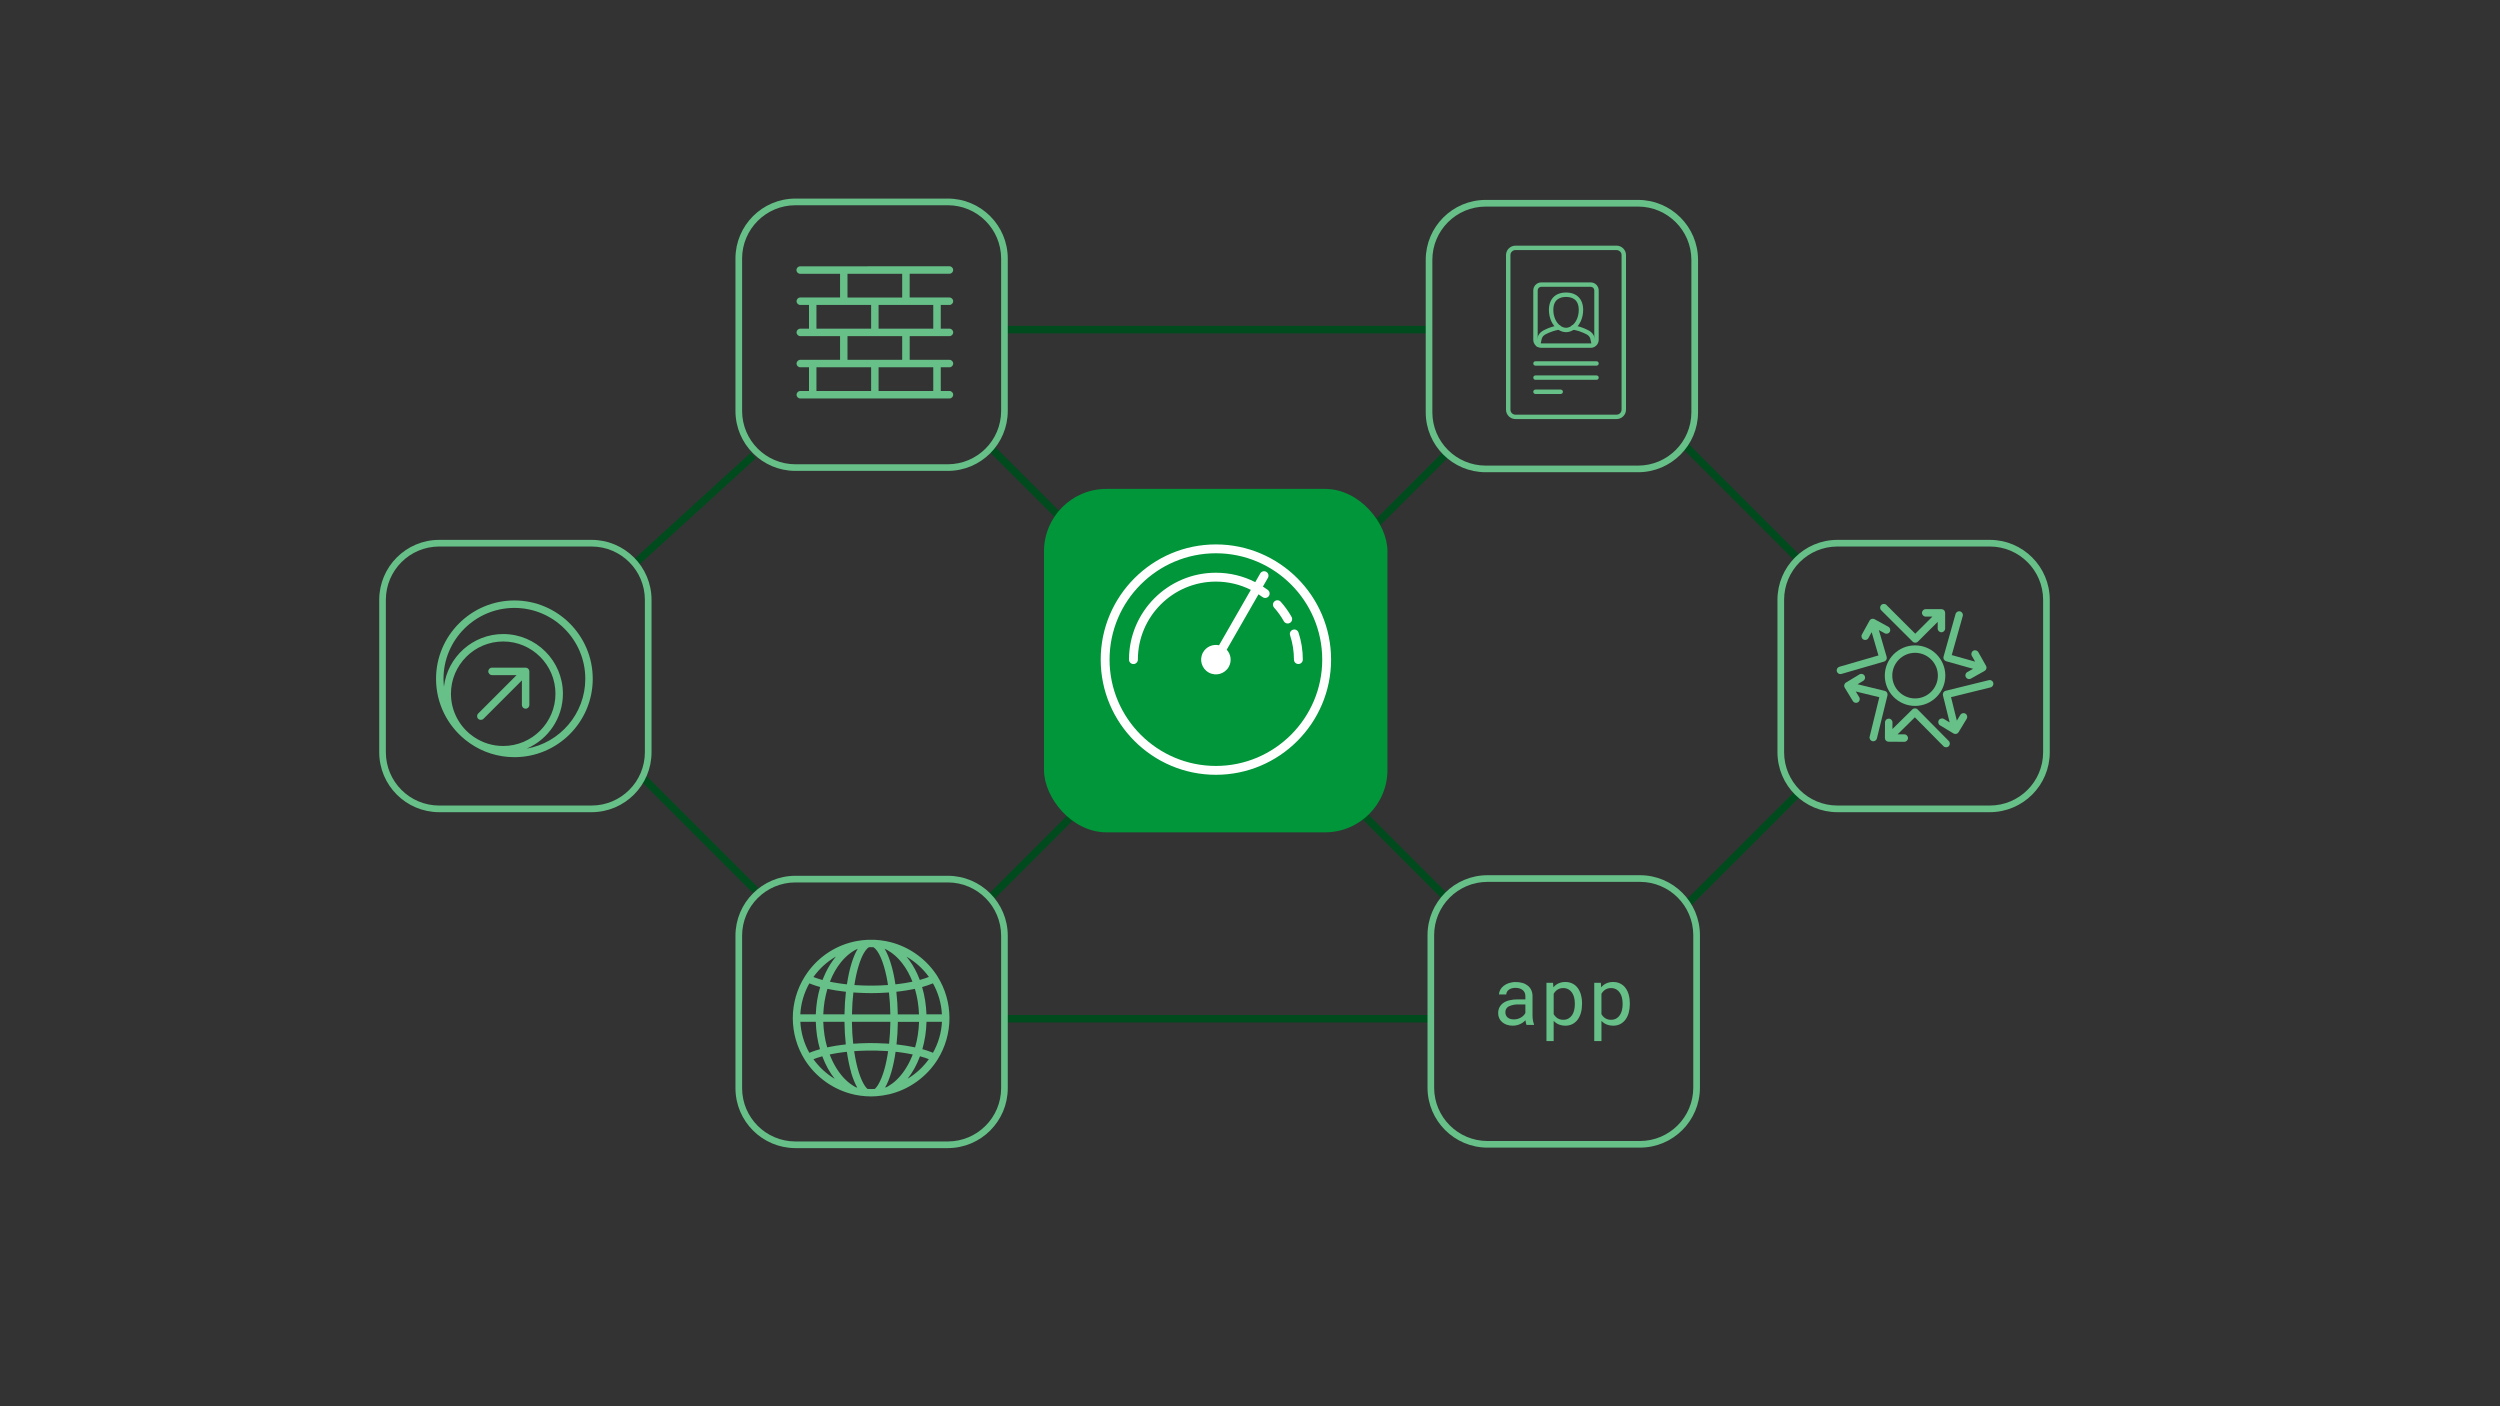 <?xml version="1.0" encoding="UTF-8"?>
<svg id="art" xmlns="http://www.w3.org/2000/svg" viewBox="0 0 1200 675">
  <rect x="0" y="0" width="1200" height="675" fill="#333333" stroke="none"/>
  <defs>
    <style>
      .cls-1 {
        fill: #66c088;
      }

      .cls-1, .cls-2, .cls-3, .cls-4 {
        stroke-width: 0px;
      }

      .cls-2 {
        fill: #009639;
      }

      .cls-3 {
        fill: #fff;
      }

      .cls-4 {
        fill: #004b1d;
      }
    </style>
  </defs>
  <rect class="cls-4" x="481.91" y="156.41" width="203.55" height="3.6"/>
  <rect class="cls-4" x="481.91" y="487.18" width="203.55" height="3.6"/>
  <g>
    <path class="cls-1" d="M253.94,321.57c-.18-.44-.53-.79-.97-.97,0,0-.02,0-.03,0-.2-.08-.42-.13-.65-.13h-16.12c-.99,0-1.79.8-1.79,1.79s.8,1.79,1.79,1.79h11.8l-18.44,18.44c-.7.7-.7,1.83,0,2.53.35.35.81.52,1.27.52s.92-.17,1.27-.52l18.44-18.44v11.8c0,.99.8,1.79,1.79,1.79s1.79-.8,1.79-1.79v-16.12c0-.23-.05-.45-.13-.65,0,0,0-.02,0-.03Z"/>
    <path class="cls-1" d="M246.91,288.22c-20.74,0-37.61,16.87-37.61,37.61,0,11.79,5.45,22.32,13.96,29.22.74.61,1.51,1.19,2.31,1.73,6.07,4.2,13.42,6.66,21.34,6.66,20.74,0,37.61-16.87,37.61-37.61s-16.87-37.61-37.61-37.61ZM241.54,358.07c-5.17,0-9.98-1.57-13.98-4.27-.04-.03-.09-.06-.13-.09-.59-.4-1.16-.83-1.71-1.28-.06-.04-.11-.09-.17-.13-5.55-4.6-9.09-11.55-9.09-19.31,0-13.83,11.25-25.08,25.08-25.08s25.08,11.25,25.08,25.08-11.25,25.08-25.08,25.08ZM252.81,359.34c10.21-4.39,17.39-14.54,17.39-26.34,0-15.8-12.86-28.66-28.66-28.66-14.64,0-26.75,11.05-28.45,25.24-.14-1.23-.21-2.48-.21-3.75,0-18.76,15.27-34.03,34.03-34.03s34.03,15.27,34.03,34.03c0,16.75-12.17,30.71-28.13,33.51Z"/>
  </g>
  <path class="cls-1" d="M450.06,468.76s0,0,0,0c-.24-.38-.48-.75-.73-1.12-5.53-8.18-14.24-13.96-23.89-15.86,0,0,0,0,0,0l-.46-.08s0,0,0,0,0,0,0,0c-1.74-.32-3.5-.52-5.21-.6,0,0,0,0,0,0s0,0,0,0c-1.01-.04-2.03-.04-3.04,0h-.21c-1.78.09-3.51.28-5.15.58-9.64,1.76-18.11,7.17-23.85,15.22-.43.61-.85,1.24-1.25,1.88,0,0,0,0,0,0-3.75,5.99-5.73,12.87-5.73,19.9s1.98,13.96,5.71,19.93c5.29,8.44,13.87,14.55,23.55,16.74h0s0,0,0,0h0s.22.05.22.05c.23.05.45.1.68.15,1.53.31,3.15.52,4.81.64,1,.07,1.84.1,2.63.1s1.65-.03,2.61-.11c1.89-.14,3.81-.43,5.7-.86,0,0,.01,0,.02,0,.01,0,.02,0,.03,0l.19-.04c9.59-2.23,18.09-8.32,23.34-16.69,3.74-5.96,5.71-12.85,5.71-19.91s-1.97-13.95-5.7-19.91ZM437.6,507.4c-.17.41-.35.82-.53,1.21-.03.06-.05.12-.08.17-.21.46-.43.91-.66,1.35-.05.09-.09.17-.14.26-.18.34-.36.69-.55,1.02-.08.15-.17.29-.26.44-.16.27-.31.54-.48.8-.1.16-.2.32-.31.48-.15.24-.31.47-.46.7-.11.16-.22.32-.34.48-.15.22-.31.43-.47.65-.12.16-.24.31-.36.47-.16.2-.32.4-.48.6-.12.15-.25.3-.37.44-.17.19-.33.38-.5.57-.13.14-.25.28-.38.41-.18.19-.35.36-.53.54-.13.13-.25.25-.38.37-.19.18-.38.36-.58.53-.12.11-.24.22-.36.32-.22.19-.45.37-.67.55-.1.08-.19.16-.29.23-.66.5-1.33.95-2.02,1.36-.1.06-.2.11-.29.16-.22.12-.44.24-.66.36-.2.04-.4.09-.59.13.04-.06.07-.14.1-.2.2-.36.39-.73.59-1.12.05-.1.1-.19.15-.29.23-.49.46-1,.68-1.54.06-.15.12-.31.18-.47.16-.41.32-.83.47-1.26.07-.2.14-.4.21-.6.16-.47.31-.95.46-1.44.05-.15.09-.3.14-.45.19-.64.37-1.31.54-1.99.05-.19.09-.38.14-.57.13-.53.25-1.07.37-1.62.05-.24.1-.47.15-.71.12-.59.24-1.2.35-1.82.03-.17.06-.33.09-.5.14-.79.27-1.61.39-2.44,0-.04.01-.08.02-.12.34.04.68.07,1.02.11.24.03.49.06.73.09.91.12,1.8.24,2.66.38.15.02.3.05.45.08.74.12,1.47.25,2.19.39.22.04.44.09.66.13.17.04.34.08.51.11-.1.27-.21.55-.32.82-.06.14-.11.28-.17.42ZM421,500.7c-.45-.01-.89,0-1.34-.01-.95-.01-1.89-.02-2.84-.01-.54,0-1.07.02-1.61.04-.84.02-1.69.05-2.53.08-.57.03-1.13.06-1.7.1-.48.03-.96.05-1.43.08-.02-.18-.04-.37-.06-.55-.15-1.5-.29-3.01-.38-4.55,0-.11,0-.22-.01-.33-.08-1.46-.13-2.95-.16-4.45,0-.21,0-.42,0-.63h18.42c0,.21,0,.42,0,.63-.03,1.5-.07,2.98-.16,4.45,0,.11,0,.22-.01.33-.09,1.55-.23,3.08-.38,4.58-.02.18-.04.35-.06.53-.51-.04-1.02-.07-1.54-.1-1.4-.08-2.8-.14-4.2-.17ZM408.49,514.68c.04.14.08.27.13.41.15.51.31,1.01.48,1.49.06.19.13.38.2.56.16.45.32.89.49,1.31.06.14.11.28.17.42.22.54.45,1.06.69,1.56.05.1.09.18.14.28.19.39.39.77.59,1.13.04.06.07.14.11.2-.02,0-.04,0-.05-.01-.19-.04-.38-.08-.57-.13-.23-.12-.45-.24-.68-.37-.09-.05-.18-.1-.27-.15-.69-.41-1.36-.86-2.01-1.36-.1-.07-.19-.15-.29-.23-.23-.18-.46-.36-.68-.55-.12-.1-.24-.21-.35-.32-.2-.18-.39-.35-.58-.54-.13-.12-.25-.25-.38-.37-.18-.18-.36-.36-.53-.54-.13-.14-.25-.27-.38-.41-.17-.19-.34-.38-.5-.57-.13-.15-.25-.3-.37-.45-.16-.2-.32-.4-.48-.6-.12-.16-.24-.31-.36-.47-.16-.21-.31-.43-.46-.64-.11-.16-.23-.32-.34-.49-.15-.23-.31-.46-.46-.69-.1-.16-.21-.32-.31-.49-.16-.25-.31-.51-.46-.77-.09-.16-.18-.31-.27-.47-.18-.31-.35-.63-.51-.95-.06-.11-.12-.22-.18-.33-.22-.44-.44-.88-.65-1.34-.05-.1-.09-.2-.13-.3-.16-.36-.32-.72-.48-1.09-.07-.16-.13-.33-.2-.5-.1-.25-.2-.5-.29-.75.17-.04.33-.08.5-.11.23-.05.45-.09.68-.14.7-.14,1.42-.27,2.16-.39.16-.03.31-.05.47-.08.87-.14,1.76-.26,2.67-.38.23-.03.46-.06.7-.08.34-.04.69-.07,1.04-.11,0,.05.02.1.03.16.12.81.25,1.61.38,2.39.03.19.07.38.11.57.11.6.22,1.19.34,1.76.05.25.1.49.15.73.12.55.24,1.09.37,1.62.04.19.09.38.13.56.17.69.36,1.36.54,2.01ZM399.57,468.39c.39-.8.79-1.57,1.22-2.32.14-.24.29-.46.43-.69.3-.49.59-.99.91-1.45.18-.27.37-.51.56-.77.29-.4.58-.81.88-1.19.21-.26.43-.5.65-.76.29-.34.59-.69.89-1.01.23-.25.48-.47.72-.7.3-.29.6-.59.91-.86.25-.22.51-.42.77-.63.31-.25.62-.5.94-.73.27-.19.54-.36.81-.54.32-.21.64-.41.97-.6.28-.16.56-.3.85-.44.22-.11.43-.21.65-.31-.02.04-.04.08-.06.11-.21.34-.4.7-.6,1.06-.02.05-.05.09-.08.14-.22.42-.42.86-.62,1.3-.06.13-.11.26-.17.39-.14.33-.28.67-.41,1.01-.06.15-.11.29-.17.44-.14.37-.27.74-.4,1.11-.04.11-.07.21-.11.32-.16.48-.32.97-.46,1.45-.03.09-.05.18-.08.28-.12.4-.23.79-.33,1.18-.04.15-.08.3-.12.45-.09.35-.18.7-.27,1.05-.03.14-.07.27-.1.41-.11.47-.22.93-.32,1.39-.15.69-.29,1.41-.42,2.15-.03.18-.07.37-.1.55-.13.75-.26,1.5-.38,2.29,0,0,0,0,0,.01-.36-.04-.73-.07-1.08-.11-.21-.03-.42-.05-.63-.08-.92-.12-1.82-.24-2.7-.38-.14-.02-.27-.05-.41-.07-.75-.12-1.49-.25-2.21-.39-.22-.04-.43-.08-.65-.13-.17-.03-.32-.07-.49-.11.03-.07.05-.14.08-.21.36-.9.73-1.78,1.14-2.62ZM413.65,459.46c.07-.15.13-.29.2-.43.07-.15.14-.3.22-.45.07-.13.13-.26.2-.39.07-.13.14-.27.21-.39.07-.12.14-.24.21-.36.07-.12.14-.23.21-.34.07-.11.14-.22.21-.32.07-.1.14-.2.2-.3.07-.1.14-.19.2-.28.07-.09.13-.17.2-.25.07-.08.14-.17.2-.24.06-.07.13-.14.19-.21.07-.07.14-.14.2-.21.06-.06.12-.11.18-.17.07-.06.13-.12.2-.17.06-.05.12-.09.18-.13.06-.05.13-.09.19-.13.02,0,.03-.02.05-.03.7-.03,1.41-.03,2.12,0,.04.02.07.04.11.06,2.39,1.55,4.72,6.87,6.22,14.21.11.53.21,1.08.31,1.65.03.18.07.37.1.56.07.42.14.85.21,1.29.02.13.04.25.06.38-.01,0-.03,0-.04,0-5.12.37-10.11.38-15.01.08-.36-.02-.71-.06-1.07-.08,0-.06.02-.12.03-.18.1-.64.2-1.26.31-1.88.03-.18.07-.37.1-.55.13-.67.25-1.34.39-1.97h0c.12-.54.23-1.05.36-1.56.04-.16.08-.3.11-.45.08-.34.17-.68.26-1,.05-.18.1-.34.15-.52.08-.28.16-.56.24-.83.05-.18.11-.35.16-.52.08-.25.15-.49.23-.73.06-.18.12-.34.18-.51.07-.22.15-.43.22-.64.06-.17.12-.33.19-.49.07-.19.15-.38.22-.57.06-.16.13-.31.19-.46.07-.17.15-.34.22-.5ZM426.18,456.21c.34.19.68.42,1.01.63.28.18.56.36.83.55.33.24.66.51.98.78.26.21.52.42.78.64.32.29.64.61.95.92.24.24.49.47.73.73.31.34.61.7.91,1.07.22.26.45.52.66.79.3.39.59.81.88,1.23.19.28.4.54.59.83.31.47.59.97.88,1.46.16.27.32.52.47.79.4.73.78,1.49,1.14,2.27.03.06.06.11.08.17.29.64.58,1.33.86,2.04.01.03.02.06.03.09-.17.04-.33.08-.5.11-.21.04-.42.08-.64.12-.72.14-1.46.27-2.21.4-.14.02-.27.05-.42.07-.88.14-1.78.26-2.69.38-.21.03-.43.05-.64.08-.35.04-.72.08-1.07.11,0-.07-.02-.13-.03-.19-.09-.58-.18-1.14-.27-1.69-.02-.15-.05-.29-.08-.43-.1-.55-.2-1.08-.3-1.59-.01-.06-.02-.12-.03-.17,0-.04-.02-.08-.03-.12,0-.02,0-.04-.01-.06,0-.02,0-.04-.01-.06-.01-.05-.01-.09-.03-.14-.01-.07-.03-.13-.04-.2-.08-.38-.16-.77-.25-1.16-.03-.14-.06-.28-.1-.42-.1-.43-.21-.86-.32-1.3-.02-.06-.03-.13-.05-.19-.13-.49-.26-.99-.41-1.48-.04-.13-.08-.26-.12-.39-.12-.39-.24-.77-.36-1.16-.04-.13-.09-.27-.13-.4-.17-.5-.34-.99-.52-1.47-.01-.04-.03-.07-.04-.11-.17-.44-.35-.88-.53-1.3-.06-.13-.11-.26-.17-.39-.16-.36-.33-.72-.5-1.07-.05-.1-.1-.2-.15-.3-.22-.43-.45-.84-.69-1.24,0,0-.01-.02-.02-.03.24.11.47.22.71.33.29.15.59.29.88.45ZM440.96,493.38c-.02.2-.04.39-.06.59-.09.91-.19,1.81-.33,2.7,0,.03,0,.06-.01.09-.14.91-.31,1.81-.5,2.7-.04.2-.08.39-.13.59-.2.88-.42,1.74-.66,2.6,0,.03-.02.06-.03.1-.26-.06-.54-.11-.8-.16-.25-.05-.5-.1-.76-.15-.84-.16-1.69-.32-2.56-.46-.05,0-.1-.02-.15-.03-.92-.15-1.87-.28-2.83-.4-.27-.03-.54-.07-.82-.1-.33-.04-.66-.08-1-.12.02-.18.03-.37.05-.55.16-1.54.29-3.11.39-4.7,0-.14.01-.28.02-.41.08-1.49.13-3.01.16-4.53,0-.22.02-.43.02-.65h10.17s0,.09,0,.14c-.03.93-.09,1.85-.17,2.77ZM404.17,501.53c-.97.12-1.92.26-2.84.41-.05,0-.09.02-.14.02-.88.14-1.73.3-2.57.47-.25.05-.5.1-.75.15-.27.06-.54.11-.81.16,0-.03-.02-.06-.03-.1-.25-.85-.46-1.72-.66-2.59-.04-.19-.09-.39-.13-.58-.19-.89-.36-1.79-.5-2.71,0-.02,0-.04,0-.05-.14-.9-.24-1.81-.33-2.72-.02-.2-.04-.41-.06-.61-.08-.91-.14-1.83-.17-2.76,0-.05,0-.1,0-.15h10.17c0,.22.02.43.02.65.03,1.53.08,3.05.16,4.54,0,.13,0,.27.02.4.09,1.6.23,3.17.39,4.72.02.18.03.36.04.54-.34.04-.68.08-1.02.12-.26.03-.53.06-.79.1ZM395.37,484.03c.02-.21.04-.43.06-.64.1-.92.21-1.84.36-2.74,0-.03.01-.06.02-.09.14-.88.32-1.76.51-2.62.04-.2.09-.4.13-.6.2-.87.43-1.73.68-2.58.01-.04.02-.08.04-.11.27.06.54.11.82.16.25.05.49.1.74.15.86.17,1.74.33,2.64.47.02,0,.04,0,.05,0,.93.15,1.88.28,2.84.4.26.03.53.06.79.1.33.04.65.08.99.12-.02.18-.03.37-.05.55-.17,1.56-.32,3.14-.42,4.75,0,.06,0,.12,0,.18-.1,1.55-.15,3.12-.19,4.7,0,.22-.02.43-.03.65h-10.17s0-.07,0-.1c.04-.93.1-1.84.19-2.76ZM408.97,486.29c.03-1.57.09-3.13.19-4.66,0-.04,0-.07,0-.11.1-1.54.24-3.06.41-4.56.02-.19.04-.39.07-.58.44.03.87.06,1.32.09,1.23.08,2.46.13,3.7.17.35.01.71,0,1.06.02.81.02,1.63.04,2.44.04.09,0,.18,0,.27,0,.71,0,1.43-.02,2.15-.04.61-.01,1.22-.02,1.84-.04,1.33-.05,2.68-.12,4.03-.22.08,0,.16-.01.24-.02.02.2.05.39.07.59.16,1.5.31,3.02.4,4.57,0,.02,0,.04,0,.07.1,1.54.15,3.11.19,4.7,0,.2,0,.39.01.59h-18.39c0-.2,0-.4.01-.6ZM432.06,475.83c.95-.12,1.9-.25,2.81-.4.05,0,.09-.02.14-.02.88-.14,1.73-.3,2.57-.46.25-.05.5-.1.74-.15.27-.06.55-.11.82-.16.01.04.02.08.04.12.25.85.47,1.7.67,2.57.05.21.09.41.14.62.19.85.36,1.71.5,2.58,0,.04.02.08.02.13.14.9.26,1.81.35,2.73.02.22.05.44.07.65.08.91.15,1.83.18,2.76,0,.03,0,.07,0,.1h-10.17c0-.22-.02-.43-.03-.65-.03-1.57-.09-3.13-.19-4.67,0-.08,0-.16-.01-.23-.1-1.6-.25-3.16-.41-4.71-.02-.19-.03-.39-.05-.59.33-.04.64-.08.97-.12.28-.03.56-.07.83-.1ZM444.7,486.89c0-.05,0-.1-.01-.16-.04-.99-.1-1.96-.19-2.93-.02-.23-.04-.45-.07-.68-.1-.93-.21-1.85-.35-2.76-.01-.07-.02-.15-.03-.22-.15-.96-.34-1.92-.55-2.86-.05-.22-.1-.44-.15-.66-.22-.94-.45-1.87-.72-2.79,0-.02,0-.04-.02-.06.13-.04.26-.08.39-.11.14-.04.29-.08.43-.12.68-.2,1.35-.41,1.98-.63.05-.02.09-.03.13-.05.6-.21,1.18-.43,1.73-.65.11-.04.21-.08.32-.13.07-.03.15-.06.21-.09,2.56,4.56,4.04,9.64,4.31,14.89h-7.43ZM445.87,468.93c-.19.08-.4.15-.6.22-.41.16-.83.31-1.28.46-.28.09-.58.18-.87.27-.43.14-.87.27-1.33.4-.1.03-.21.05-.31.08-.06-.17-.13-.32-.19-.48-.05-.13-.1-.26-.15-.38-.23-.59-.47-1.17-.72-1.72-.02-.06-.05-.12-.08-.17,0,0,0-.01,0-.02,0,0,0-.02-.01-.03-.02-.05-.04-.11-.07-.16-.03-.06-.06-.11-.08-.16-.3-.64-.61-1.26-.93-1.86-.06-.12-.12-.24-.19-.35-.34-.63-.7-1.25-1.07-1.85-.08-.12-.15-.24-.23-.36-.38-.59-.76-1.17-1.16-1.72-.01-.02-.03-.04-.04-.06-.41-.57-.84-1.11-1.27-1.64-.05-.06-.09-.12-.14-.18,4.2,2.43,7.88,5.74,10.72,9.71ZM401.25,459.14s-.06.08-.09.11c-.41.49-.8,1-1.19,1.52-.07.1-.14.2-.21.3-.35.49-.69.99-1.03,1.5-.05.08-.1.16-.16.24-.36.57-.71,1.15-1.04,1.75-.07.13-.15.26-.22.4-.34.62-.67,1.24-.98,1.89-.35.72-.67,1.47-.99,2.23-.09.21-.17.41-.25.62-.09.23-.19.46-.28.69-.1-.03-.21-.05-.31-.08-.46-.13-.89-.26-1.33-.4-.29-.09-.58-.18-.86-.27-.46-.15-.88-.31-1.31-.47-.19-.07-.38-.14-.56-.21,2.91-4.07,6.59-7.39,10.79-9.81ZM388.51,472.02c.08.03.16.06.23.09.09.04.19.07.28.11.57.23,1.15.45,1.77.66.04.01.07.03.11.04.64.22,1.31.43,2,.63.13.04.26.08.39.11.13.04.26.08.39.12,0,.02-.01.04-.02.07-.27.91-.5,1.83-.72,2.76-.05.23-.11.46-.16.69-.2.94-.39,1.88-.54,2.84-.01.08-.02.17-.04.25-.14.9-.25,1.81-.35,2.72-.02.23-.05.46-.07.68-.09.97-.15,1.94-.19,2.92,0,.05,0,.11-.01.16h-7.43c.28-5.22,1.76-10.3,4.34-14.87ZM391.58,490.47c0,.07,0,.14.01.21.03.98.09,1.95.17,2.92.02.22.04.43.06.65.09.9.19,1.8.32,2.69.02.11.03.21.04.32.15.96.33,1.91.53,2.85.05.22.09.43.14.65.21.94.44,1.88.71,2.8,0,.02,0,.03.01.05-.03,0-.05.02-.08.02-.11.03-.22.06-.32.1-.47.13-.92.27-1.36.41-.16.05-.33.11-.49.16-.42.14-.83.28-1.22.43-.11.04-.22.08-.33.12-.44.17-.87.34-1.28.51-2.57-4.56-4.05-9.65-4.32-14.89h7.42ZM390.45,508.44c.09-.04.18-.07.27-.11.45-.17.92-.34,1.4-.51.15-.05.29-.11.45-.16.64-.21,1.31-.41,2.01-.61.04-.01.08-.02.12-.03,0,.01.01.03.02.04.35.93.73,1.84,1.12,2.73.05.12.1.23.15.35.39.85.81,1.67,1.24,2.47.07.13.14.27.22.4.44.78.89,1.54,1.37,2.26.08.12.16.25.25.37.49.73.99,1.43,1.52,2.1.03.03.05.07.08.11-3.98-2.4-7.48-5.6-10.21-9.41ZM416.36,522.65s-.03-.03-.05-.04c-.05-.04-.09-.1-.14-.14-.1-.1-.2-.21-.31-.33-.05-.06-.11-.13-.17-.2-.1-.12-.19-.24-.29-.37-.06-.08-.12-.17-.18-.25-.09-.13-.19-.27-.28-.42-.06-.1-.12-.19-.18-.29-.09-.16-.19-.32-.28-.49-.06-.11-.12-.22-.18-.33-.1-.18-.19-.37-.29-.57-.06-.12-.12-.23-.17-.35-.11-.22-.21-.46-.32-.7-.05-.11-.1-.21-.14-.33-.15-.35-.3-.72-.44-1.1,0,0,0-.02-.01-.03-.15-.4-.3-.81-.45-1.25-.04-.13-.08-.26-.13-.4-.1-.31-.2-.63-.3-.96-.05-.17-.1-.36-.16-.54-.09-.3-.18-.61-.26-.93-.05-.2-.11-.41-.16-.62-.08-.31-.16-.63-.24-.96-.05-.23-.11-.46-.16-.69-.08-.33-.15-.67-.22-1.02-.05-.24-.1-.49-.15-.74-.07-.36-.14-.73-.21-1.1-.05-.26-.09-.51-.14-.77-.07-.4-.13-.81-.2-1.22-.04-.26-.08-.52-.12-.78,0-.05-.01-.11-.02-.16.42-.03.84-.06,1.27-.09.55-.03,1.09-.07,1.64-.09.82-.04,1.64-.06,2.46-.08.51-.01,1.01-.03,1.52-.03.93-.01,1.86,0,2.79.01.41,0,.83,0,1.24.01,1.35.03,2.71.09,4.06.17.44.03.87.07,1.31.1,0,.06-.02.13-.03.2-.03.23-.07.44-.1.67-.07.45-.14.89-.22,1.33-.04.24-.09.47-.13.71-.07.4-.15.79-.22,1.17-.05.23-.09.46-.14.69-.08.36-.15.72-.23,1.07-.05.22-.1.43-.15.64-.08.35-.17.68-.25,1.01-.05.19-.1.39-.15.58-.09.34-.18.67-.28.99-.05.16-.09.32-.14.48-.11.36-.22.7-.33,1.03-.03.11-.07.22-.1.32-.45,1.33-.92,2.48-1.39,3.46-.02.05-.05.1-.07.15-.13.27-.26.53-.4.77-.03.06-.07.12-.1.19-.12.22-.24.43-.36.63-.04.06-.08.13-.12.19-.12.18-.23.36-.35.52-.04.06-.08.12-.13.18-.11.15-.22.29-.33.43-.04.05-.09.11-.13.16-.1.12-.21.23-.31.34-.05.05-.1.1-.15.15-.02.02-.05.04-.07.06-1.28.08-2.24.08-3.56,0ZM435.64,517.81s.04-.06.07-.09c.53-.67,1.04-1.38,1.53-2.12.08-.12.16-.23.23-.35.48-.73.94-1.49,1.38-2.27.07-.13.14-.26.21-.39.44-.8.85-1.62,1.24-2.47.05-.11.1-.23.15-.34.4-.89.78-1.79,1.13-2.73,0-.01.01-.02.01-.04.06.02.13.03.19.05.64.18,1.25.36,1.84.55.07.02.16.05.23.07.66.22,1.27.44,1.87.68.04.02.08.03.12.05-2.73,3.8-6.22,7-10.21,9.4ZM447.82,505.34c-.23-.1-.47-.19-.7-.28-.11-.04-.21-.08-.31-.13-.52-.2-1.05-.39-1.61-.58-.13-.04-.27-.09-.4-.13-.49-.16-.99-.31-1.51-.46-.12-.03-.23-.07-.35-.1-.07-.02-.14-.04-.21-.06,0-.02,0-.04.02-.06.26-.92.49-1.85.7-2.79.05-.22.1-.44.14-.66.2-.94.38-1.89.53-2.85.02-.11.03-.21.04-.32.13-.89.24-1.78.32-2.68.02-.22.04-.43.06-.65.08-.97.14-1.94.17-2.92,0-.07.01-.14.01-.21h7.42c-.28,5.24-1.75,10.32-4.32,14.87Z"/>
  <path class="cls-1" d="M455.73,146.38c.99,0,1.79-.8,1.79-1.79s-.8-1.79-1.79-1.79h-19.09v-11.4h19.09c.99,0,1.79-.81,1.79-1.8s-.8-1.79-1.79-1.79h0l-71.64.03c-.99,0-1.79.8-1.79,1.79s.8,1.79,1.79,1.79h19.14s0,11.38,0,11.38h-19.09c-.99,0-1.79.8-1.79,1.79s.8,1.79,1.79,1.79h4.18v11.38h-4.18c-.99,0-1.79.8-1.79,1.79s.8,1.79,1.79,1.79h19.09v11.38h-19.09c-.99,0-1.79.8-1.79,1.79s.8,1.79,1.79,1.79h4.18v11.38h-4.18c-.99,0-1.79.8-1.79,1.79s.8,1.79,1.79,1.79h71.6c.99,0,1.79-.8,1.79-1.79s-.8-1.79-1.79-1.79h-4.18v-11.38h4.18c.99,0,1.79-.8,1.79-1.79s-.8-1.79-1.79-1.79h-19.09v-11.38h19.09c.99,0,1.79-.8,1.79-1.79s-.8-1.79-1.79-1.79h-4.18v-11.38h4.18ZM406.8,131.41h26.25s0,11.39,0,11.39h-26.25v-11.39ZM391.89,146.38h26.25v11.38h-26.25v-11.38ZM391.89,176.3h26.25v11.38h-26.25v-11.38ZM447.97,187.68h-26.25v-11.38h26.25v11.38ZM433.05,172.71h-26.25v-11.38h26.25v11.38ZM447.97,157.75h-26.25v-11.38h26.25v11.38Z"/>
  <g>
    <path class="cls-1" d="M918.04,307.98c.35.35.81.52,1.27.52s.92-.17,1.27-.52l9.51-9.48v3.2c0,.99.8,1.79,1.79,1.79s1.79-.8,1.79-1.79v-7.52c0-.23-.05-.45-.13-.65,0,0,0-.02,0-.03-.09-.22-.22-.42-.39-.59h0c-.17-.17-.37-.3-.59-.39,0,0-.01,0-.02,0-.2-.08-.42-.13-.66-.13,0,0,0,0,0,0,0,0,0,0,0,0h-7.54c-.99,0-1.79.8-1.79,1.79s.8,1.79,1.79,1.79h3.21l-8.23,8.21-13.81-13.78c-.7-.7-1.84-.7-2.53,0-.7.7-.7,1.83,0,2.53l15.08,15.04Z"/>
    <path class="cls-1" d="M919.23,309.78c-8.01,0-14.53,6.52-14.53,14.53s6.52,14.53,14.53,14.53,14.53-6.52,14.53-14.53-6.52-14.53-14.53-14.53ZM919.23,335.25c-6.03,0-10.94-4.91-10.94-10.95s4.91-10.95,10.94-10.95,10.95,4.91,10.95,10.95-4.91,10.95-10.95,10.95Z"/>
    <path class="cls-1" d="M933.08,316.55c.23.41.62.72,1.08.85l12.93,3.63-2.79,1.56c-.86.48-1.17,1.57-.69,2.44.33.59.94.92,1.56.92.3,0,.6-.07.87-.23l6.57-3.68s.05-.05.07-.06c.13-.08.24-.18.35-.3.04-.05.09-.08.13-.13.13-.17.23-.36.29-.57,0,0,0,0,0-.01.03-.12.05-.23.06-.35,0-.07,0-.14,0-.21,0-.05,0-.09,0-.14,0-.08-.03-.15-.05-.23,0-.04-.01-.08-.03-.12-.04-.11-.08-.22-.14-.32,0,0,0,0,0,0l-3.69-6.56c-.49-.86-1.58-1.17-2.44-.68-.86.49-1.17,1.58-.68,2.44l1.57,2.79-11.21-3.15,5.28-18.75c.27-.95-.29-1.94-1.24-2.21-.95-.27-1.94.29-2.21,1.24l-5.77,20.48c-.13.46-.07.95.16,1.36Z"/>
    <path class="cls-1" d="M956.79,327.79c-.24-.96-1.2-1.55-2.17-1.31l-20.7,5.1c-.46.11-.86.41-1.1.81s-.32.89-.21,1.36l3.22,13.01-2.75-1.66c-.85-.51-1.95-.24-2.46.61-.51.85-.24,1.95.61,2.46l6.45,3.89c.07.04.15.06.22.09.06.03.11.05.17.07.17.05.34.08.51.09,0,0,.01,0,.02,0,.14,0,.29-.02.43-.05,0,0,0,0,0,0,.02,0,.03-.01.05-.02.12-.03.23-.08.34-.14.04-.02.07-.04.1-.06.09-.05.17-.11.25-.18.03-.03.06-.05.09-.08.1-.1.19-.21.27-.34l3.89-6.43c.51-.85.24-1.95-.61-2.46-.84-.51-1.95-.24-2.46.61l-1.66,2.75-2.79-11.28,18.96-4.67c.96-.24,1.55-1.21,1.31-2.17Z"/>
    <path class="cls-1" d="M905.8,332.43c-.25-.41-.64-.7-1.11-.81l-13.05-3.18,2.74-1.66c.85-.51,1.12-1.61.6-2.46-.51-.85-1.61-1.12-2.46-.6l-6.44,3.9c-.2.12-.38.28-.52.47,0,0,0,0,0,0-.13.18-.23.39-.29.63,0,0,0,0,0,0-.03.12-.04.24-.05.35,0,.06,0,.13.01.19,0,.05,0,.11,0,.16.01.08.04.15.06.22.01.04.02.08.03.11.04.1.09.2.14.3,0,0,0,.01,0,.02l3.91,6.43c.34.55.93.86,1.53.86.32,0,.64-.08.93-.26.85-.51,1.11-1.62.6-2.46l-1.66-2.73,11.31,2.76-4.64,18.92c-.24.96.35,1.93,1.31,2.17.14.03.29.05.43.05.81,0,1.54-.55,1.74-1.37l5.07-20.66c.11-.46.04-.95-.21-1.36Z"/>
    <path class="cls-1" d="M920.46,340.54c-.69-.7-1.82-.71-2.53-.02l-9.57,9.42.02-3.2c0-.99-.79-1.8-1.78-1.8h-.01c-.98,0-1.78.79-1.79,1.78l-.05,7.52h0c0,.23.04.45.12.66,0,0,0,.02,0,.02.09.22.22.41.38.58,0,0,0,0,0,0,0,0,0,0,0,0,0,0,0,0,0,0,.17.17.37.3.58.39,0,0,.01,0,.02,0,.21.08.43.13.65.13,0,0,0,0,0,0l7.54.05h.01c.98,0,1.78-.79,1.79-1.78,0-.99-.79-1.8-1.78-1.8l-3.21-.02,8.29-8.16,13.72,13.87c.35.35.81.53,1.27.53s.91-.17,1.26-.52c.7-.7.71-1.83.01-2.53l-14.97-15.14Z"/>
    <path class="cls-1" d="M905.45,316.67c.23-.42.28-.91.15-1.36l-3.75-12.87,2.82,1.54c.86.47,1.96.16,2.43-.71.48-.87.16-1.96-.71-2.43l-6.61-3.62s0,0,0,0c-.1-.06-.21-.1-.32-.14-.04-.01-.08-.02-.13-.03-.07-.02-.14-.04-.22-.04-.04,0-.08,0-.13,0-.07,0-.15,0-.22,0-.05,0-.1.02-.16.03-.06.01-.12.02-.19.03-.05.01-.1.04-.14.06-.06.02-.12.04-.18.07-.06.03-.11.07-.16.11-.04.03-.09.05-.13.09-.06.04-.1.1-.15.15-.03.03-.07.06-.1.1-.08.09-.15.19-.2.3l-3.63,6.59c-.48.87-.16,1.96.7,2.43.27.15.57.22.86.22.63,0,1.24-.34,1.57-.93l1.55-2.81,3.25,11.16-18.75,5.44c-.95.28-1.5,1.27-1.22,2.22.23.78.94,1.29,1.72,1.29.17,0,.33-.02.5-.07l20.47-5.94c.46-.13.84-.44,1.07-.86Z"/>
  </g>
  <rect class="cls-4" x="333.74" y="361.83" width="3.6" height="76.79" transform="translate(-184.73 354.49) rotate(-45)"/>
  <rect class="cls-4" x="465.23" y="402.4" width="73.67" height="3.6" transform="translate(-138.78 473.28) rotate(-44.99)"/>
  <rect class="cls-4" x="630.65" y="242.86" width="73.67" height="3.6" transform="translate(22.44 543.52) rotate(-44.99)"/>
  <rect class="cls-4" x="295.51" y="242.42" width="75.99" height="3.6" transform="translate(-77.47 288.56) rotate(-42.37)"/>
  <rect class="cls-4" x="799.48" y="405.8" width="73.67" height="3.6" transform="translate(-43.33 710.58) rotate(-44.99)"/>
  <rect class="cls-4" x="665.68" y="367.37" width="3.6" height="73.67" transform="translate(-90.31 590.37) rotate(-45)"/>
  <rect class="cls-4" x="500.26" y="204.61" width="3.6" height="73.67" transform="translate(-23.68 425.73) rotate(-45)"/>
  <rect class="cls-4" x="833.52" y="202.2" width="3.6" height="76.49" transform="translate(74.64 661.08) rotate(-45)"/>
  <rect class="cls-2" x="501.12" y="234.67" width="164.85" height="164.85" rx="29.96" ry="29.96"/>
  <g id="app">
    <g id="ac1b470b-d1c7-431e-8735-0d6f71554156">
      <g id="e9a81c9d-a0d8-4727-86e8-52d1500946b0">
        <path class="cls-1" d="M454.97,226.03h-73.19c-15.87-.02-28.74-12.88-28.76-28.76v-73.19c.02-15.87,12.88-28.74,28.76-28.76h73.19c15.87.02,28.74,12.88,28.76,28.76v73.19c-.02,15.87-12.88,28.74-28.76,28.76ZM381.78,98.52c-14.11.02-25.55,11.45-25.57,25.57v73.19c.02,14.11,11.45,25.55,25.57,25.57h73.19c14.11-.02,25.55-11.45,25.57-25.57v-73.19c-.02-14.11-11.45-25.55-25.57-25.57h-73.19Z"/>
      </g>
    </g>
  </g>
  <g id="app-2" data-name="app">
    <g id="ac1b470b-d1c7-431e-8735-0d6f71554156-2" data-name="ac1b470b-d1c7-431e-8735-0d6f71554156">
      <g id="e9a81c9d-a0d8-4727-86e8-52d1500946b0-2" data-name="e9a81c9d-a0d8-4727-86e8-52d1500946b0">
        <path class="cls-1" d="M454.97,551.09h-73.19c-15.87-.02-28.74-12.88-28.76-28.76v-73.19c.02-15.87,12.88-28.74,28.76-28.76h73.19c15.87.02,28.74,12.88,28.76,28.76v73.19c-.02,15.87-12.88,28.74-28.76,28.76ZM381.78,423.57c-14.11.02-25.55,11.45-25.57,25.57v73.19c.02,14.11,11.45,25.55,25.57,25.57h73.19c14.11-.02,25.55-11.45,25.57-25.57v-73.19c-.02-14.11-11.45-25.55-25.57-25.57h-73.19Z"/>
      </g>
    </g>
  </g>
  <g id="app-3" data-name="app">
    <g id="ac1b470b-d1c7-431e-8735-0d6f71554156-3" data-name="ac1b470b-d1c7-431e-8735-0d6f71554156">
      <g id="e9a81c9d-a0d8-4727-86e8-52d1500946b0-3" data-name="e9a81c9d-a0d8-4727-86e8-52d1500946b0">
        <path class="cls-1" d="M786.3,226.67h-73.19c-15.87-.02-28.74-12.88-28.76-28.76v-73.19c.02-15.87,12.88-28.74,28.76-28.76h73.19c15.87.02,28.74,12.88,28.76,28.76v73.19c-.02,15.87-12.88,28.74-28.76,28.76ZM713.1,99.16c-14.11.02-25.55,11.45-25.57,25.57v73.19c.02,14.11,11.45,25.55,25.57,25.57h73.19c14.11-.02,25.55-11.45,25.57-25.57v-73.19c-.02-14.11-11.45-25.55-25.57-25.57h-73.19Z"/>
      </g>
    </g>
  </g>
  <g id="app-4" data-name="app">
    <g id="ac1b470b-d1c7-431e-8735-0d6f71554156-4" data-name="ac1b470b-d1c7-431e-8735-0d6f71554156">
      <g id="e9a81c9d-a0d8-4727-86e8-52d1500946b0-4" data-name="e9a81c9d-a0d8-4727-86e8-52d1500946b0">
        <path class="cls-1" d="M955.13,389.85h-73.19c-15.87-.02-28.74-12.88-28.76-28.76v-73.19c.02-15.87,12.88-28.74,28.76-28.76h73.19c15.87.02,28.74,12.88,28.76,28.76v73.19c-.02,15.87-12.88,28.74-28.76,28.76ZM881.94,262.33c-14.11.02-25.55,11.45-25.57,25.57v73.19c.02,14.11,11.45,25.55,25.57,25.57h73.19c14.11-.02,25.55-11.45,25.57-25.57v-73.19c-.02-14.11-11.45-25.55-25.57-25.57h-73.19Z"/>
      </g>
    </g>
  </g>
  <g id="ac1b470b-d1c7-431e-8735-0d6f71554156-5" data-name="ac1b470b-d1c7-431e-8735-0d6f71554156">
    <g id="e9a81c9d-a0d8-4727-86e8-52d1500946b0-5" data-name="e9a81c9d-a0d8-4727-86e8-52d1500946b0">
      <path class="cls-1" d="M283.98,389.85h-73.19c-15.87-.02-28.74-12.88-28.76-28.76v-73.19c.02-15.87,12.88-28.74,28.76-28.76h73.19c15.87.02,28.74,12.88,28.76,28.76v73.19c-.02,15.87-12.88,28.74-28.76,28.76ZM210.78,262.33c-14.11.02-25.55,11.45-25.57,25.57v73.19c.02,14.11,11.45,25.55,25.57,25.57h73.19c14.11-.02,25.55-11.45,25.57-25.57v-73.19c-.02-14.11-11.45-25.55-25.57-25.57h-73.19Z"/>
    </g>
  </g>
  <g>
    <path class="cls-3" d="M583.63,261.32c-30.49,0-55.29,24.8-55.29,55.29s24.8,55.29,55.29,55.29,55.29-24.8,55.29-55.29-24.8-55.29-55.29-55.29ZM583.63,367.65c-28.14,0-51.04-22.9-51.04-51.04s22.9-51.04,51.04-51.04,51.04,22.9,51.04,51.04-22.9,51.04-51.04,51.04Z"/>
    <path class="cls-3" d="M608.56,283.17c-.77-.57-1.56-1.1-2.36-1.62l2.4-4.18c.58-1.02.23-2.32-.79-2.9-1.02-.58-2.32-.23-2.9.79l-2.39,4.17c-5.81-2.97-12.23-4.52-18.89-4.52-23,0-41.71,18.71-41.71,41.71,0,1.17.95,2.13,2.13,2.13s2.13-.95,2.13-2.13c0-20.65,16.8-37.45,37.45-37.45,5.91,0,11.6,1.37,16.77,3.97l-15.26,26.59c-2.97-.65-6.13.65-7.69,3.44-1.91,3.42-.69,7.74,2.73,9.64,3.42,1.91,7.74.69,9.64-2.73,1.53-2.74,1.02-6.04-.99-8.23l15.26-26.58c.65.43,1.3.86,1.93,1.33.94.7,2.27.51,2.98-.43.7-.94.51-2.27-.43-2.98Z"/>
    <path class="cls-3" d="M623.28,303.62c-.37-1.12-1.56-1.73-2.68-1.36-1.12.37-1.73,1.57-1.36,2.68,1.23,3.75,1.85,7.68,1.85,11.66,0,1.17.95,2.13,2.13,2.13s2.13-.95,2.13-2.13c0-4.44-.69-8.81-2.06-12.99Z"/>
    <path class="cls-3" d="M619.96,296.11c-1.47-2.6-3.22-5.05-5.22-7.28-.78-.87-2.13-.95-3-.17-.88.78-.95,2.13-.17,3,1.79,2,3.36,4.2,4.68,6.54.39.69,1.11,1.08,1.85,1.08.35,0,.71-.09,1.05-.28,1.02-.58,1.38-1.88.8-2.9Z"/>
  </g>
  <g id="ac1b470b-d1c7-431e-8735-0d6f71554156-6" data-name="ac1b470b-d1c7-431e-8735-0d6f71554156">
    <g id="e9a81c9d-a0d8-4727-86e8-52d1500946b0-6" data-name="e9a81c9d-a0d8-4727-86e8-52d1500946b0">
      <path class="cls-1" d="M787.2,550.86h-73.22c-15.88-.02-28.75-12.89-28.77-28.77v-73.22c.02-15.88,12.89-28.75,28.77-28.77h73.22c15.88.02,28.75,12.89,28.77,28.77v73.22c-.02,15.88-12.89,28.75-28.77,28.77ZM713.97,423.3c-14.12.02-25.56,11.46-25.58,25.58v73.22c.02,14.12,11.46,25.56,25.58,25.58h73.22c14.12-.02,25.56-11.46,25.58-25.58v-73.22c-.02-14.12-11.46-25.56-25.58-25.58h-73.22Z"/>
    </g>
    <path class="cls-1" d="M732.75,491.95c-.15-.31-.26-.64-.32-.98-.08-.4-.14-.81-.18-1.22-.36.36-.75.69-1.17.99-.45.32-.92.59-1.42.82-.53.24-1.09.43-1.66.56-.61.14-1.24.21-1.87.21-.99.02-1.98-.14-2.91-.46-.81-.28-1.56-.71-2.21-1.26-.6-.52-1.07-1.17-1.4-1.89-.33-.74-.5-1.55-.49-2.36-.02-1.01.2-2.02.66-2.92.45-.84,1.09-1.55,1.88-2.08.89-.59,1.88-1.01,2.92-1.24,1.25-.29,2.54-.43,3.83-.41h3.77v-1.59c0-.57-.1-1.13-.33-1.65-.22-.48-.55-.91-.96-1.24-.45-.36-.96-.63-1.51-.79-.65-.19-1.32-.29-1.99-.28-.62,0-1.24.08-1.84.26-.49.15-.96.38-1.37.69-.36.27-.66.62-.87,1.02-.2.38-.31.79-.32,1.22h-3.48c.02-.76.21-1.5.57-2.17.4-.74.94-1.39,1.59-1.91.75-.6,1.61-1.07,2.52-1.37,1.09-.36,2.23-.54,3.37-.52,1.08,0,2.15.13,3.19.42.93.25,1.79.69,2.55,1.28.72.57,1.3,1.29,1.69,2.12.43.93.64,1.95.62,2.97v9.4c0,.72.07,1.43.19,2.14.1.67.28,1.34.52,1.97v.3h-3.59ZM726.64,489.31c.64,0,1.27-.08,1.89-.26.56-.16,1.09-.4,1.59-.69.46-.27.88-.6,1.24-.98.33-.34.61-.73.82-1.15v-4.09h-3.21c-1.62-.08-3.23.23-4.71.9-1.07.52-1.73,1.63-1.68,2.82,0,.47.08.94.25,1.38.16.42.42.79.76,1.09.37.32.81.57,1.28.72.57.18,1.17.27,1.77.26Z"/>
    <path class="cls-1" d="M759.37,482.06c.01,1.37-.16,2.73-.52,4.04-.31,1.17-.83,2.28-1.53,3.26-.65.9-1.51,1.65-2.49,2.17-1.05.54-2.21.81-3.39.79-1.12.02-2.22-.18-3.26-.6-.92-.39-1.75-.97-2.42-1.72v9.72h-3.46v-27.99h3.16l.17,2.2c.65-.82,1.49-1.47,2.44-1.91,1.05-.46,2.18-.69,3.32-.66,1.19-.02,2.37.24,3.44.77.99.5,1.85,1.23,2.5,2.13.71.98,1.23,2.09,1.53,3.26.36,1.35.54,2.75.52,4.15v.4ZM755.92,481.66c0-.95-.1-1.89-.32-2.81-.2-.84-.54-1.63-1.01-2.35-.44-.67-1.03-1.22-1.73-1.62-.77-.42-1.63-.62-2.5-.6-.99-.03-1.96.24-2.79.77-.75.51-1.37,1.19-1.8,1.99v9.74c.43.78,1.05,1.45,1.79,1.95.85.53,1.84.8,2.84.76.87.02,1.73-.19,2.48-.61.69-.4,1.28-.96,1.72-1.63.47-.73.81-1.53,1-2.37.22-.92.32-1.87.32-2.82v-.39Z"/>
    <path class="cls-1" d="M782.31,482.06c0,1.37-.17,2.73-.52,4.04-.31,1.17-.83,2.28-1.53,3.26-.65.9-1.51,1.65-2.49,2.17-1.05.54-2.21.81-3.39.79-1.12.02-2.23-.18-3.26-.6-.92-.39-1.75-.97-2.42-1.72v9.72h-3.46v-27.99h3.16l.17,2.2c.65-.82,1.49-1.47,2.44-1.91,1.04-.46,2.18-.69,3.32-.66,1.19-.02,2.37.24,3.44.77.99.5,1.85,1.23,2.5,2.13.71.98,1.23,2.09,1.53,3.26.36,1.35.53,2.75.52,4.15v.4ZM778.85,481.66c0-.95-.1-1.89-.32-2.81-.19-.84-.54-1.63-1.01-2.35-.44-.67-1.03-1.22-1.73-1.62-.77-.42-1.63-.62-2.5-.6-.99-.03-1.96.24-2.79.77-.75.51-1.37,1.19-1.81,1.99v9.74c.44.78,1.05,1.45,1.8,1.95.85.53,1.84.8,2.84.76.87.02,1.73-.19,2.49-.61.69-.4,1.28-.96,1.72-1.63.47-.73.8-1.53,1-2.37.22-.92.33-1.87.32-2.82v-.39Z"/>
  </g>
  <path class="cls-1" d="M749.14,189.11h-12.11c-.58,0-1.06-.47-1.06-1.06s.47-1.06,1.06-1.06h12.11c.58,0,1.06.47,1.06,1.06s-.47,1.06-1.06,1.06Z"/>
  <path class="cls-1" d="M766.33,175.52h-29.3c-.58,0-1.06-.47-1.06-1.06s.47-1.06,1.06-1.06h29.3c.58,0,1.06.47,1.06,1.06s-.47,1.06-1.06,1.06Z"/>
  <path class="cls-1" d="M766.33,182.32h-29.3c-.58,0-1.06-.47-1.06-1.06s.47-1.06,1.06-1.06h29.3c.58,0,1.06.47,1.06,1.06s-.47,1.06-1.06,1.06Z"/>
  <path class="cls-1" d="M775.95,201.15h-48.55c-1.2,0-2.34-.48-3.19-1.33-.86-.86-1.33-1.99-1.33-3.19v-74.2c0-1.2.48-2.34,1.34-3.19.85-.85,1.99-1.33,3.19-1.33h48.55c1.2,0,2.34.48,3.19,1.33.86.86,1.33,1.99,1.33,3.19h0s0,74.2,0,74.2c0,1.2-.47,2.34-1.33,3.19-.85.85-1.99,1.33-3.19,1.33ZM727.41,120.03c-.64,0-1.24.25-1.69.71-.46.46-.71,1.06-.71,1.69v74.2c0,.64.24,1.24.7,1.7s1.06.71,1.69.71h48.55s0,0,0,0c.64,0,1.24-.25,1.69-.71.46-.46.71-1.06.71-1.69v-74.2c0-.64-.24-1.24-.7-1.69s-1.06-.71-1.69-.71h-48.55s0,0,0,0Z"/>
  <path class="cls-1" d="M763.53,166.96h-23.71c-2.12,0-3.85-1.73-3.85-3.85v-23.71c0-2.12,1.73-3.85,3.85-3.85h23.71c2.12,0,3.85,1.73,3.85,3.85v23.71c0,2.12-1.73,3.85-3.85,3.85ZM739.82,137.66c-.96,0-1.73.78-1.73,1.73v23.71c0,.96.78,1.73,1.73,1.73h23.71c.96,0,1.73-.78,1.73-1.73v-23.71c0-.96-.78-1.73-1.73-1.73h-23.71Z"/>
  <g>
    <path class="cls-1" d="M748.3,158.25c-.22,0-.43-.07-.62-.2-2.59-1.87-4.2-5.43-4.2-9.29,0-5.23,3.07-8.35,8.22-8.35s8.22,3.12,8.22,8.35c0,3.86-1.61,7.41-4.2,9.29-.47.34-1.14.24-1.48-.24-.34-.47-.24-1.14.24-1.48,2.05-1.48,3.32-4.38,3.32-7.57,0-5.15-3.32-6.23-6.1-6.23s-6.1,1.08-6.1,6.23c0,3.19,1.27,6.09,3.32,7.57.47.34.58,1,.24,1.48-.21.29-.53.44-.86.44Z"/>
    <path class="cls-1" d="M738.31,166.51c-.08,0-.16,0-.24-.03-.57-.13-.93-.7-.8-1.27l.72-3.17c.4-1.36,1.25-2.46,2.41-3.17.13-.08,3.25-1.98,7.72-2.73.28-.05.57.02.8.19,1.85,1.34,3.71,1.34,5.56,0,.47-.34,1.14-.24,1.48.24.34.47.24,1.14-.24,1.48-2.45,1.77-5.18,1.86-7.66.26-3.84.73-6.51,2.36-6.54,2.37-.72.44-1.24,1.12-1.47,1.91l-.7,3.1c-.11.49-.55.82-1.03.82Z"/>
    <path class="cls-1" d="M764.99,166.12c-.48,0-.92-.33-1.03-.82l-.63-2.78c-.22-.72-.74-1.4-1.45-1.84-.03-.02-2.92-1.77-6.96-2.45-.58-.1-.97-.64-.87-1.22.1-.58.64-.97,1.22-.87,4.47.75,7.59,2.65,7.72,2.74,1.16.71,2,1.81,2.39,3.1l.65,2.85c.13.57-.23,1.14-.8,1.27-.08.02-.16.03-.24.03Z"/>
  </g>
</svg>